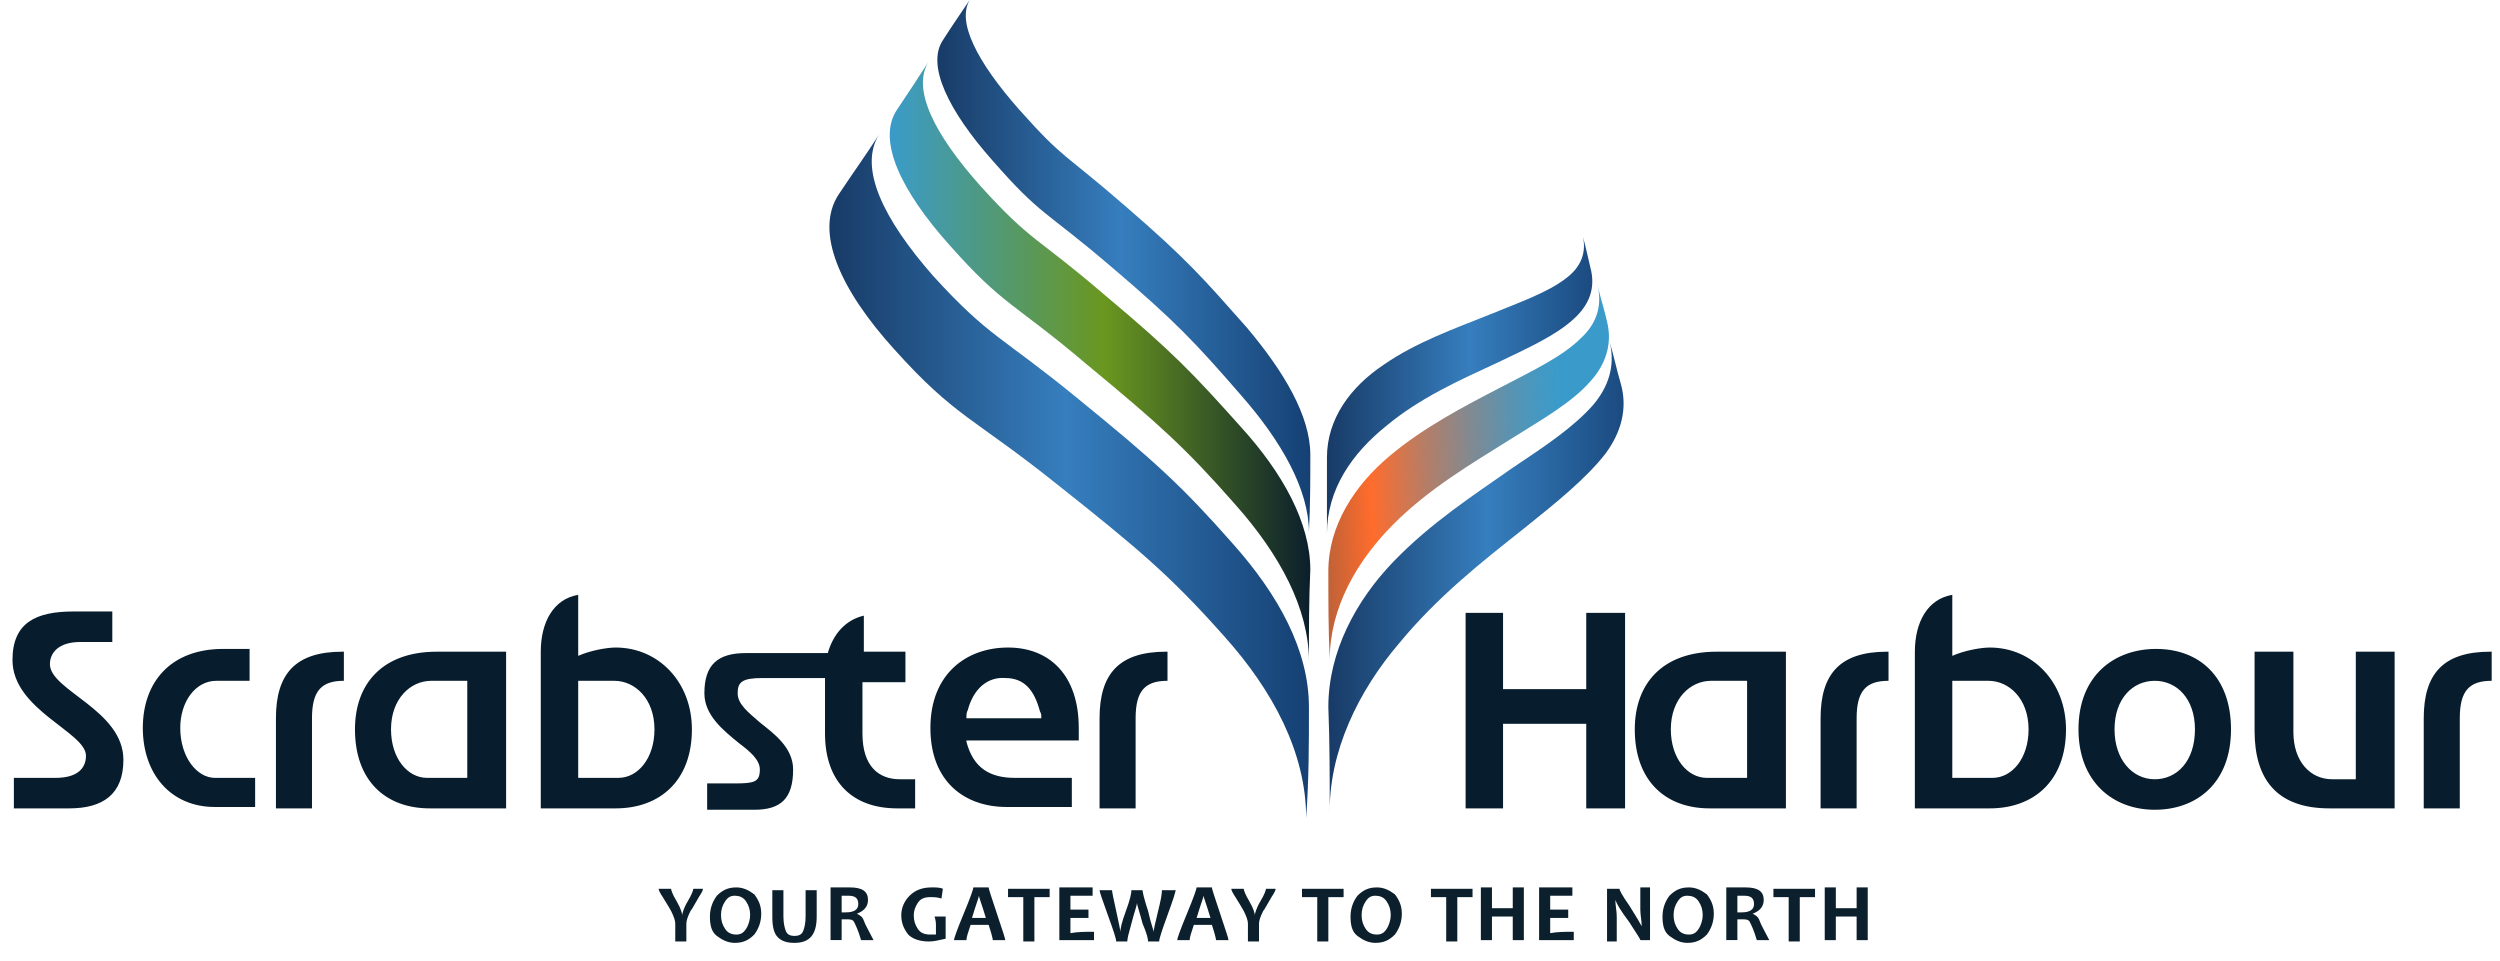 <svg xmlns="http://www.w3.org/2000/svg" viewBox="0 0 180.3 69.3" enable-background="new 0 0 180.3 69.3"><linearGradient id="a" gradientUnits="userSpaceOnUse" x1="95.755" y1="27.648" x2="116.668" y2="27.648"><stop offset="0" stop-color="#183B67"/><stop offset=".491" stop-color="#367EBE"/><stop offset="1" stop-color="#154073"/></linearGradient><path fill="url(#a)" d="M95.7 33c0-2.8 1.7-5.1 4.1-6.7 2.3-1.6 5.1-2.6 7.6-3.6 2.2-.9 4.2-1.6 5.5-2.6 1.1-.8 1.6-1.9 1.2-3.3.2.8.4 1.6.6 2.5.4 1.5-.1 2.7-1.2 3.7-1.3 1.2-3.3 2.1-5.6 3.2-2.6 1.2-5.5 2.5-7.9 4.5-2.5 2-4.3 4.6-4.3 7.8V33z"/><linearGradient id="b" gradientUnits="userSpaceOnUse" x1="112.79" y1="33.846" x2="85.436" y2="34.835"><stop offset="0" stop-color="#3A9BCA"/><stop offset=".052" stop-color="#4399C3"/><stop offset=".136" stop-color="#5A93B1"/><stop offset=".24" stop-color="#808A92"/><stop offset=".361" stop-color="#B47E68"/><stop offset=".495" stop-color="#F76E33"/><stop offset=".51" stop-color="#FF6C2C"/><stop offset="1" stop-color="#00425C"/></linearGradient><path fill="url(#b)" d="M95.8 41.2c0-3.3 1.9-6.2 4.4-8.3 2.5-2.1 5.4-3.6 8.1-5 2.3-1.2 4.4-2.2 5.7-3.5 1.1-1 1.6-2.3 1.2-3.9.2.9.5 1.8.7 2.7.4 1.6-.1 3.1-1.2 4.3-1.3 1.5-3.4 2.7-5.8 4.2-2.7 1.7-5.8 3.5-8.4 6.1-2.6 2.6-4.6 6-4.6 9.8-.1-2.2-.1-4.3-.1-6.4z"/><linearGradient id="c" gradientUnits="userSpaceOnUse" x1="95.876" y1="41.756" x2="119.074" y2="41.756"><stop offset="0" stop-color="#183B67"/><stop offset=".491" stop-color="#367EBE"/><stop offset="1" stop-color="#154073"/></linearGradient><path fill="url(#c)" d="M95.8 51c0-4 2-7.7 4.7-10.5s5.8-4.8 8.5-6.7c2.4-1.6 4.5-3 5.9-4.6 1.1-1.3 1.6-2.8 1.2-4.5.3 1 .5 2 .8 3 .5 1.8 0 3.5-1.1 5-1.4 1.8-3.5 3.5-6 5.5-2.9 2.3-6.1 4.8-8.9 8.2-2.9 3.4-5.1 7.8-5 12.4 0-2.7 0-5.3-.1-7.8z"/><linearGradient id="d" gradientUnits="userSpaceOnUse" x1="67.637" y1="19.054" x2="94.518" y2="19.054"><stop offset="0" stop-color="#183B67"/><stop offset=".491" stop-color="#367EBE"/><stop offset="1" stop-color="#154073"/></linearGradient><path fill="url(#d)" d="M94.5 32.8c0-2.8-1.9-6-4.6-9.2-3.1-3.5-4.3-4.9-8.7-8.7-4.6-4-4.4-3.3-7.7-7-3-3.4-4.6-6.4-3.5-8-.6.9-1.3 1.9-2 3-1.2 1.8.4 5.1 3.6 8.7 3.5 4 3.7 3.5 8.5 7.6 4.7 4 6.1 5.5 9.4 9.3 2.9 3.3 4.9 6.8 4.9 9.9.1-2 .1-3.8.1-5.6z"/><linearGradient id="e" gradientUnits="userSpaceOnUse" x1="64.172" y1="25.966" x2="94.461" y2="25.966"><stop offset="0" stop-color="#3A9BCA"/><stop offset=".51" stop-color="#6A971F"/><stop offset="1" stop-color="#0B1F2C"/></linearGradient><path fill="url(#e)" d="M94.5 41.1c0-3.4-2-7-5-10.3-3.4-3.8-4.9-5.4-9.8-9.5-5-4.3-5.3-3.8-9-7.9-3.3-3.7-5-7-3.7-9-.7 1.1-1.5 2.3-2.3 3.5-1.5 2.2.3 5.9 3.8 9.8 3.9 4.4 4.6 4.1 9.9 8.6 5.2 4.3 7.1 6 10.7 10.1 3.2 3.6 5.3 7.5 5.3 11.3 0-2.4 0-4.5.1-6.6z"/><linearGradient id="f" gradientUnits="userSpaceOnUse" x1="59.944" y1="34.343" x2="94.392" y2="34.343"><stop offset="0" stop-color="#183B67"/><stop offset=".491" stop-color="#367EBE"/><stop offset="1" stop-color="#154073"/></linearGradient><path fill="url(#f)" d="M94.4 51c0-4.1-2.2-8.1-5.5-11.8-3.7-4.2-5.7-6-11.1-10.4-5.6-4.6-6.4-4.4-10.5-8.9-3.6-4.1-5.4-7.8-3.9-10.2-.9 1.4-1.9 2.8-2.9 4.3-1.8 2.7.1 6.9 4 11.2 4.4 4.9 5.7 4.9 11.7 9.7 5.8 4.6 8.2 6.6 12.1 11 3.5 3.9 5.9 8.4 5.9 13.1.2-2.8.2-5.4.2-8z"/><g fill="#071C2C"><path d="M5.8 46.3c-1.6 0-2.2.8-2.2 1.6 0 1.9 5.3 3.3 5.3 6.9 0 2.5-1.5 3.5-3.9 3.5H1v-2.2h3c1.6 0 2.2-.7 2.2-1.6 0-1.7-5.3-3.3-5.3-6.9 0-2.7 1.7-3.5 4.4-3.5h2.8v2.2H5.8zM18 49.1h-2.4c-1.5 0-2.6 1.5-2.6 3.4 0 2.1 1.2 3.6 2.5 3.6h2.9v2.1h-2.9c-3.2 0-5.2-2.4-5.2-5.7 0-3.3 2-5.7 5.8-5.7H18v2.3zM24.8 49.1c-1.6 0-2.3.7-2.3 2.7v6.5h-2.6v-6.5c0-3.2 1.4-4.8 4.8-4.8h.1v2.1zM36.4 58.3H31c-3.2 0-5.4-2-5.4-5.7 0-3.3 2-5.6 5.9-5.6h5v11.3zm-5.3-9.2c-1.5 0-2.9 1.3-2.9 3.5 0 2.1 1.2 3.5 2.6 3.5h2.9v-7h-2.6zM41.7 47.3c.9-.4 2.1-.6 2.7-.6 3.1 0 5.5 2.5 5.5 5.9 0 3.7-2.3 5.7-5.5 5.7H39V47c0-2.1.9-3.8 2.7-4.1v4.4zm0 1.8v7h2.9c1.4 0 2.6-1.4 2.6-3.5 0-2.2-1.4-3.5-2.9-3.5h-2.6zM65.3 47v2.2h-3.1v3.7c0 2.4 1.2 3.3 2.7 3.3H66v2.1h-1.3c-3.2 0-5.2-1.9-5.2-5.4v-4H55c-1.5 0-1.8.3-1.8 1.1s.8 1.4 1.6 2.1c1 .8 2.4 1.8 2.4 3.4 0 2.1-.9 2.9-2.8 2.9H51v-1.9h2c1.4 0 1.8-.1 1.8-1 0-.7-.7-1.3-1.5-1.9-1.1-.9-2.5-2-2.5-3.6 0-2.1 1-2.9 3-2.9h5.9c.4-1.4 1.3-2.4 2.6-2.7V47h3zM69.7 53.5c.5 1.9 1.7 2.6 3.5 2.6h4.1v2.1h-4.7c-3 0-5.5-1.8-5.5-5.7 0-3.9 2.6-5.8 5.6-5.8 3 0 5.1 2 5.1 5.8v.9h-8.1zm.1-2.3c-.1.2-.1.3-.1.6h5.4c0-.3 0-.3-.1-.5-.4-1.5-1.1-2.4-2.5-2.4-1.3-.1-2.3.8-2.7 2.3zM84.2 49.1c-1.6 0-2.3.7-2.3 2.7v6.5h-2.6v-6.5c0-3.2 1.4-4.8 4.8-4.8h.1v2.1zM105.7 58.3V44.2h2.7v5.5h6v-5.5h2.8v14.1h-2.8v-6.1h-6v6.1h-2.7zM128.7 58.3h-5.4c-3.2 0-5.4-2-5.4-5.7 0-3.3 2-5.6 5.9-5.6h5v11.3zm-5.3-9.2c-1.5 0-2.9 1.3-2.9 3.5 0 2.1 1.2 3.5 2.6 3.5h2.9v-7h-2.6zM136.2 49.1c-1.6 0-2.3.7-2.3 2.7v6.5h-2.6v-6.5c0-3.2 1.4-4.8 4.8-4.8h.1v2.1zM140.8 47.3c.9-.4 2.1-.6 2.7-.6 3.1 0 5.5 2.5 5.5 5.9 0 3.7-2.3 5.7-5.5 5.7h-5.4V47c0-2.1.9-3.8 2.7-4.1v4.4zm0 1.8v7h2.9c1.4 0 2.6-1.4 2.6-3.5 0-2.2-1.4-3.5-2.9-3.5h-2.6zM160.9 52.6c0 3.9-2.5 5.8-5.5 5.8s-5.5-2-5.5-5.8c0-3.9 2.6-5.8 5.6-5.8 3.1 0 5.4 2 5.4 5.8zm-8.4 0c0 2.2 1.3 3.6 2.9 3.6 1.6 0 2.9-1.3 2.9-3.6 0-2.2-1.3-3.5-2.9-3.5-1.6 0-2.9 1.3-2.9 3.5zM172.7 47v11.3H168c-3.8 0-5.4-2.1-5.4-5.6V47h2.8v5.8c0 2.1 1.2 3.4 2.8 3.4h1.7V47h2.8zM179.7 49.1c-1.6 0-2.3.7-2.3 2.7v6.5h-2.6v-6.5c0-3.2 1.4-4.8 4.8-4.8h.1v2.1z"/></g><g fill="#0B1F2C"><path d="M50.7 64.1c0 .1-.1.3-.3.6-.3.5-.5.9-.6 1-.2.4-.3.7-.3.9v1.3h-.8v-1.3c0-.2-.1-.5-.3-.9-.1-.2-.3-.5-.6-1-.2-.3-.3-.5-.3-.6h.9c0 .1.1.4.4.9s.4.9.4 1c0-.1.1-.5.4-1s.4-.8.4-.9h.7zM54.9 65.9c0 .6-.2 1.1-.5 1.5-.4.4-.8.6-1.4.6-.5 0-.9-.2-1.3-.5s-.5-.8-.5-1.4c0-.6.2-1.1.5-1.5.4-.4.8-.6 1.4-.6.5 0 .9.2 1.3.5.3.4.5.8.5 1.4zm-.8.1c0-.4-.1-.7-.3-1s-.5-.4-.8-.4c-.3 0-.5.1-.7.4-.2.3-.3.6-.3 1s.1.7.3 1 .5.4.8.4c.3 0 .5-.1.7-.4.2-.3.3-.7.3-1zM58.9 64.1v2c0 1.3-.5 1.9-1.6 1.9-.5 0-.9-.1-1.2-.4-.3-.3-.4-.8-.4-1.5v-1.9h.8v1.9c0 .5.1.9.2 1.1.1.2.3.3.6.3s.5-.1.6-.3c.1-.2.2-.6.2-1.1v-1.9h.8zM63 67.8h-.9c-.2-.7-.4-1.1-.5-1.3-.1-.2-.3-.2-.6-.2h-.3v1.5h-.8V64h1.4c.9 0 1.3.3 1.3.9 0 .5-.3.8-.8 1 .2.1.4.2.5.5s.4.8.7 1.4zm-1.1-2.6c0-.4-.2-.6-.7-.6h-.5v1.2h.3c.6 0 .9-.2.9-.6zM68.2 67.7c-.5.1-.8.2-1.2.2-.7 0-1.2-.2-1.5-.5-.3-.4-.5-.8-.5-1.4 0-.5.2-1 .6-1.4.4-.4.9-.6 1.6-.6.3 0 .6 0 .8.1l-.1.7c-.3-.1-.6-.1-.8-.1-.4 0-.7.1-.9.4-.2.3-.3.6-.3.9 0 .4.1.7.3 1 .2.3.5.4.9.4h.4v-.6c0-.2 0-.4-.1-.7h.8v1.6zM72.5 67.8h-.9c0-.1-.1-.5-.3-1.1H70c-.2.6-.3.9-.3 1.1h-.9c0-.1.2-.7.7-1.9.5-1.2.7-1.8.7-1.9h1.1c0 .1.2.7.6 1.9s.6 1.8.6 1.9zm-1.4-1.6c-.3-1-.5-1.5-.5-1.6 0 .1-.2.6-.5 1.6h1zM75.7 64.1v.6h-1.1v3.2h-.8v-3.2h-1.1v-.6h3zM78.9 67.2v.6h-2.5V64h2.4v.6h-1.6v1h1.3v.6h-1.3v1.1c.5-.1 1.1-.1 1.7-.1zM84.8 64.1c0 .2-.2.8-.6 1.9-.4 1.1-.6 1.7-.6 1.9h-.8c0-.2-.1-.6-.4-1.3-.2-.8-.4-1.3-.4-1.5 0 .2-.2.7-.4 1.5-.2.7-.3 1.1-.3 1.3h-.8c0-.2-.2-.8-.6-1.9-.4-1.1-.6-1.7-.6-1.8h.9c0 .1.1.6.3 1.5.2.9.3 1.4.3 1.5 0-.2.1-.7.4-1.5s.4-1.3.4-1.5h.8c0 .1.1.6.4 1.5.2.9.4 1.4.4 1.5 0-.1.1-.6.3-1.4s.3-1.3.3-1.6h1zM88.6 67.8h-.9c0-.1-.1-.5-.3-1.1h-1.3c-.2.6-.3.9-.3 1.1h-.9c0-.1.2-.7.7-1.9.5-1.2.7-1.8.7-1.9h1.1c0 .1.2.7.6 1.9s.6 1.8.6 1.9zm-1.3-1.6c-.3-1-.5-1.5-.5-1.6 0 .1-.2.6-.5 1.6h1zM92 64.1c0 .1-.1.3-.3.6-.3.5-.5.9-.6 1-.2.4-.3.7-.3.9v1.3H90v-1.3c0-.2-.1-.5-.3-.9-.1-.2-.3-.5-.6-1-.2-.3-.3-.5-.3-.6h.9c0 .1.1.4.4.9s.4.9.4 1c0-.1.1-.5.4-1s.4-.8.4-.9h.7zM96.9 64.1v.6h-1.1v3.2H95v-3.2h-1.1v-.6h3zM101.1 65.9c0 .6-.2 1.1-.5 1.5-.4.4-.8.6-1.4.6-.5 0-.9-.2-1.3-.5s-.5-.8-.5-1.4c0-.6.2-1.1.5-1.5.4-.4.8-.6 1.4-.6.5 0 .9.2 1.3.5.3.4.5.8.5 1.4zm-.8.1c0-.4-.1-.7-.3-1s-.5-.4-.8-.4c-.3 0-.5.1-.7.4-.2.3-.3.6-.3 1s.1.7.3 1 .5.4.8.4c.3 0 .5-.1.7-.4.2-.3.3-.7.3-1zM106.2 64.1v.6h-1.1v3.2h-.8v-3.2h-1.1v-.6h3zM109.9 67.8h-.8v-1.7h-1.5v1.7h-.8V64h.8v1.5h1.5V64h.8v3.8zM113.5 67.2v.6H111V64h2.4v.6h-1.6v1h1.3v.6h-1.3v1.1c.5-.1 1.1-.1 1.7-.1zM119 67.8h-.7c0-.1-.3-.5-.8-1.3-.6-.8-.9-1.3-1-1.6 0 .4.1.8.1 1.2v1.8h-.7v-3.8h.9c0 .1.2.5.7 1.2.5.8.8 1.3.9 1.5 0-.4-.1-.8-.1-1.2V64h.7v3.8zM123.6 65.9c0 .6-.2 1.1-.5 1.5-.4.4-.8.6-1.4.6-.5 0-.9-.2-1.3-.5s-.5-.8-.5-1.4c0-.6.2-1.1.5-1.5.4-.4.8-.6 1.4-.6.5 0 .9.2 1.3.5.3.4.5.8.5 1.4zm-.8.1c0-.4-.1-.7-.3-1s-.5-.4-.8-.4c-.3 0-.5.1-.7.4-.2.3-.3.6-.3 1s.1.7.3 1 .5.4.8.4c.3 0 .5-.1.7-.4.2-.3.3-.7.3-1zM127.6 67.8h-.9c-.2-.7-.4-1.1-.5-1.3-.1-.2-.3-.2-.6-.2h-.3v1.5h-.8V64h1.4c.9 0 1.3.3 1.3.9 0 .5-.3.8-.8 1 .2.1.4.2.5.5s.4.8.7 1.4zm-1.1-2.6c0-.4-.2-.6-.7-.6h-.5v1.2h.3c.6 0 .9-.2.9-.6zM130.9 64.1v.6h-1.1v3.2h-.8v-3.2h-1.1v-.6h3zM134.7 67.8h-.8v-1.7h-1.5v1.7h-.8V64h.8v1.5h1.5V64h.8v3.8z"/></g></svg>